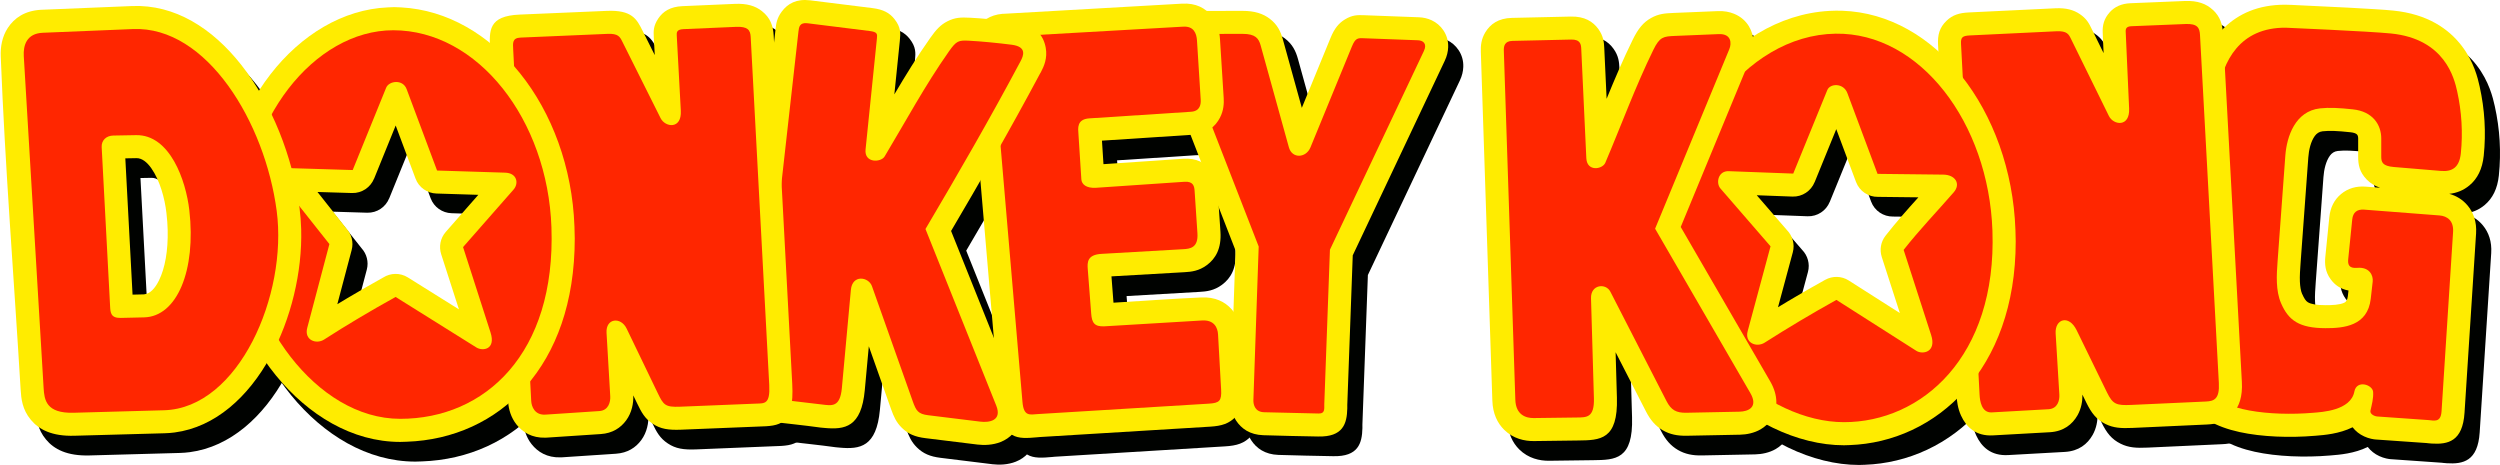 <?xml version="1.0" encoding="utf-8"?>
<!-- Generator: Adobe Illustrator 16.0.3, SVG Export Plug-In . SVG Version: 6.00 Build 0)  -->
<!DOCTYPE svg PUBLIC "-//W3C//DTD SVG 1.1//EN" "http://www.w3.org/Graphics/SVG/1.1/DTD/svg11.dtd">
<svg version="1.1" id="Capa_1" xmlns="http://www.w3.org/2000/svg" xmlns:xlink="http://www.w3.org/1999/xlink" x="0px" y="0px"
	 width="595.44px" height="110.742px" viewBox="0 0 595.44 110.742" enable-background="new 0 0 595.44 110.742"
	 xml:space="preserve">
<g>
	<path fill-rule="evenodd" clip-rule="evenodd" fill="#000200" d="M299.556,7.277c2.887-0.004,4.902,0.676,6.469,1.871
		c1.824,1.395,2.602,3.024,3.121,4.907l4.52,16.32l6.859-16.691c0.91-2.219,1.945-3.489,3.43-4.383
		c1.758-1.055,2.938-1.043,4.547-0.985l13.031,0.485c1.051,0.039,2.113,0.269,3.074,0.722c1.098,0.52,2.07,1.321,2.809,2.438
		c0.746,1.133,1.164,2.461,1.105,3.992c-0.039,1.031-0.289,2.109-0.813,3.215l-21.91,46.336l-1.305,35.609c0,0.063,0,0.129,0,0.196
		c0.004,0.195,0.008,0.394,0.004,0.621v0.019c-0.086,3.637-0.988,6.844-6.965,6.703c-4.34-0.101-8.723-0.144-13.055-0.304
		c-3.188-0.11-5.223-1.579-6.48-3.508c-1.074-1.637-1.379-3.489-1.344-4.957c0.387-11.848,0.817-23.696,1.223-35.539l-18.215-46.813
		c-0.422-1.074-0.601-2.109-0.605-3.086c0-1.726,0.539-3.148,1.402-4.289c0.844-1.117,1.953-1.879,3.141-2.34
		c0.902-0.351,1.875-0.515,2.793-0.515L299.556,7.277z M299.556,7.277"/>
	<path fill-rule="evenodd" clip-rule="evenodd" fill="#000200" d="M526.376,26.266c0.828-5.399,2.824-10.926,6.949-14.95
		c3.434-3.347,8.133-5.507,14.512-5.507c1.09,0,2.195,0.082,3.285,0.128c5.75,0.262,18.375,0.86,22.473,1.266
		c8.273,0.828,13.242,4.422,16.273,8.328c2.977,3.836,3.891,7.789,4.324,9.735c0.609,2.734,0.996,5.503,1.16,8.242
		c0.16,2.754,0.102,5.523-0.184,8.265c-0.328,3.164-1.477,5.457-3.387,7.063c-1.406,1.176-3.008,1.82-4.816,2.023
		c1.668,0.457,3.199,1.364,4.406,2.828c1.371,1.664,2.152,3.844,1.973,6.61l-2.746,42.683c-0.441,6.871-3.953,7.602-7.852,7.348
		c-0.449-0.027-0.668-0.055-0.883-0.078l-0.258-0.035l-12.18-0.852c-0.117-0.008-0.246-0.019-0.387-0.039l-0.031-0.004
		c-0.199-0.031-0.422-0.074-0.66-0.125c-1.07-0.238-2.254-0.754-3.172-1.488c-0.465-0.371-0.887-0.789-1.242-1.254
		c-3.164,1.57-6.773,1.856-8.707,2.008l-0.309,0.027c-5.926,0.5-12.563,0.274-17.902-0.894c-5.566-1.215-10.078-3.598-12.066-7.457
		c-2.609-5.055-3.449-15.231-3.102-27.618C522.239,58.641,524.017,41.695,526.376,26.266L526.376,26.266z M570.485,49.402
		c-1.348-0.441-2.375-1.109-3.199-1.965c-1.73-1.793-2.027-3.531-2.027-5.425v-4.34c0-0.403-0.086-0.754-0.277-0.949
		c-0.246-0.254-0.742-0.45-1.555-0.536c-1.523-0.16-2.816-0.273-3.914-0.308c-0.977-0.035-1.871-0.016-2.727,0.078
		c-0.82,0.094-1.418,0.523-1.848,1.109c-0.977,1.332-1.418,3.344-1.547,5.098l-1.848,25.223c-0.105,1.441-0.219,3.035-0.16,4.379
		c0.047,1.117,0.195,2.171,0.539,2.972l0.004,0.008l0.02-0.008c0.426,0.988,0.84,1.645,1.336,1.938
		c0.789,0.468,2.109,0.691,4.203,0.699c1.551,0.004,3.316-0.063,4.457-0.578c0.418-0.192,0.754-0.629,0.855-1.539l0.16-1.379
		c-1.906-0.34-3.27-1.324-4.27-2.703c-1.285-1.782-1.426-3.582-1.25-5.317l0.949-9.422c0.238-2.339,1.18-4.187,2.801-5.531
		c1.621-1.351,3.598-1.941,5.898-1.765L570.485,49.402z M570.485,49.402"/>
	<path fill-rule="evenodd" clip-rule="evenodd" fill="#000200" d="M472.548,7.648L493.13,6.66c2.621-0.125,4.395,0.414,5.809,1.367
		c1.668,1.125,2.215,2.239,2.824,3.473l2.871,5.844l-0.219-4.895c-0.078-1.742,0.316-3.332,1.672-4.82l-0.016-0.012
		c1.191-1.301,2.766-2.07,4.965-2.16L523.97,4.93c3.035-0.125,5.113,0.656,6.672,2.109l0.008-0.012
		c1.801,1.68,2.305,3.555,2.418,5.676l4.492,82.926c0.191,3.555-0.629,5.879-2.156,7.566c-1.855,2.051-3.891,2.5-6.172,2.602
		l-17.727,0.812c-2.719,0.125-4.512,0.016-6.41-0.922c-2.168-1.07-3.352-2.578-4.605-5.148l-0.906-1.859
		c0.039,1.5-0.254,3.312-1.172,4.921c-1.23,2.168-3.293,3.833-6.578,4.032l-13.543,0.754c-4.09,0.23-6.363-1.961-7.629-4.727
		c-0.789-1.734-0.984-3.539-1.043-4.641l-4.422-83.578c-0.129-2.437,0.324-4.164,2.023-5.804
		C468.657,8.254,470.251,7.758,472.548,7.648L472.548,7.648z M472.548,7.648"/>
	<path fill-rule="evenodd" clip-rule="evenodd" fill="#000200" d="M442.38,7.25c11.105,0.375,21.031,6.258,28.383,15.492
		c7.527,9.453,12.367,22.527,12.871,36.695c0.043,1.262,0.066,2.168,0.066,2.723c0,15.367-4.75,27.211-11.969,35.371
		c-7.418,8.379-17.391,12.805-27.582,13.168c-0.793,0.027-1.242,0.043-1.355,0.043c-11.113,0-23.18-5.898-32.156-15.414
		c-7.617-8.074-13.102-18.828-13.965-30.852c-0.098-1.378-0.129-2.753-0.113-4.136c0.152-12.711,4.715-25.469,12.098-35.219
		c7.684-10.148,18.465-17.168,30.672-17.84C440.345,7.226,441.364,7.215,442.38,7.25L442.38,7.25z M440.962,35.445l-5.16,12.649
		l-0.008-0.004c-0.84,2.074-2.91,3.504-5.277,3.418l-8.496-0.317l7.211,8.328c1.309,1.34,1.898,3.317,1.379,5.258l-3.527,13.086
		c0.809-0.492,1.613-0.976,2.41-1.453c2.891-1.723,5.836-3.418,8.836-5.082v0.004c1.699-0.945,3.852-0.949,5.605,0.168l12.168,7.754
		l-4.316-13.371h0.004c-0.535-1.668-0.262-3.563,0.898-5.047c2.574-3.293,5.203-6.227,7.828-9.145l-9.66-0.113
		c-2.246,0.027-4.375-1.34-5.203-3.566L440.962,35.445z M440.962,35.445"/>
	<path fill-rule="evenodd" clip-rule="evenodd" fill="#000200" d="M356.302,16.961c-0.047-1.36,0.086-2.945,1.063-4.563
		c1.18-1.957,3.109-3.375,6.336-3.445l14.008-0.32c3.305-0.074,5.305,1.183,6.602,2.996c1.207,1.68,1.328,3.176,1.391,4.496
		l0.559,12.098c1.898-4.633,3.879-9.293,6.223-14.079c1.301-2.656,2.527-4.136,4.348-5.16c1.844-1.035,3.316-1.129,5.516-1.218
		l10.391-0.43c1.496-0.063,2.781,0.18,3.883,0.633c1.637,0.679,2.785,1.742,3.551,3.011c0.703,1.168,1.023,2.442,1.074,3.7
		c0.055,1.359-0.242,2.718-0.684,3.793l-16.648,40.273l21.324,36.801c0.984,1.695,1.418,3.293,1.449,4.769
		c0.031,1.578-0.375,2.93-1.094,4.082c-0.691,1.11-1.613,1.946-2.672,2.559c-1.508,0.871-3.305,1.23-4.891,1.266l-12.672,0.25
		c-2.227,0.046-4.027-0.321-5.707-1.297c-1.719-1-2.953-2.422-4-4.465l-7.25-14.125l0.313,10.805
		c0.293,10.089-3.984,10.152-9.266,10.214l-10.484,0.137c-2.234,0.027-4.953-0.558-7.117-2.703
		c-1.582-1.574-2.695-3.805-2.801-6.945L356.302,16.961z M356.302,16.961"/>
	<path fill-rule="evenodd" clip-rule="evenodd" fill="#000200" d="M285.13,5.559c3.328-0.188,5.594,1.058,7.144,3.031
		c1.297,1.652,1.786,3.57,1.903,5.41l0.883,14.023c0.078,1.258,0.007,2.969-0.891,4.692c-1.113,2.14-3.078,3.844-6.547,4.07
		l-21.559,1.402l0.36,5.606l18.922-1.285c3.297-0.227,5.363,0.984,6.738,2.808c1.23,1.629,1.437,3.153,1.527,4.496l0.672,10.075
		c0.266,3.98-1.14,6.386-3.215,7.929c-1.918,1.43-3.75,1.61-5.328,1.7l-17.414,1l0.485,6.269c6.957-0.418,13.996-0.949,20.949-1.25
		c3.273-0.148,5.578,1.024,7.172,2.789c1.535,1.703,2.144,3.781,2.257,5.676l0.734,13.129c0.164,2.926-0.258,4.879-1.86,6.652
		c-1.644,1.824-3.496,2.363-6.257,2.531l-40.641,2.473c-0.289,0.02-0.078,0.016-0.449,0.047c-4.778,0.418-8.321,0.727-9.063-7.953
		l-7.062-82.649c-0.086-1.015-0.125-1.875,0.031-2.898c0.191-1.246,0.637-2.512,1.379-3.629c1.312-1.98,3.379-3.465,6.355-3.719
		c0.149-0.011,0.301-0.019,0.45-0.019L285.13,5.559z M285.13,5.559"/>
	<path fill-rule="evenodd" clip-rule="evenodd" fill="#000200" d="M188.321,11.578c0.137-1.238,0.313-2.562,1.465-4.117
		c1.426-1.914,3.5-3.102,6.813-2.692l14.816,1.848c2.551,0.32,4.094,1.152,5.258,2.649c1.492,1.921,1.433,3.281,1.25,5.082v0.019
		l-1.309,12.797c2.664-4.508,5.422-8.996,8.52-13.398c1.433-2.036,2.5-3.18,4.117-4.004c1.816-0.926,3.195-0.965,5.363-0.856
		c1.41,0.07,3.149,0.207,4.981,0.379c1.918,0.176,3.894,0.399,5.64,0.621c4.918,0.625,6.879,3.133,7.43,6.125
		c0.465,2.52-0.418,4.469-1.152,5.848c-0.071,0.14-0.153,0.273-0.235,0.402c-3.64,6.832-7.304,13.434-10.976,19.879
		c-3.469,6.09-6.844,11.887-10.172,17.539l15.847,39.551c0.692,1.726,0.887,3.277,0.715,4.656c-0.195,1.582-0.832,2.891-1.777,3.969
		l-0.012,0.012l0.012,0.007c-0.832,0.95-1.859,1.618-2.98,2.067c-1.844,0.738-3.934,0.805-5.508,0.613l-12.426-1.531
		c-2.481-0.305-4.129-1.012-5.609-2.469c-1.309-1.293-1.911-2.617-2.575-4.492l-5.285-14.918l-0.961,10.453
		c-0.813,8.836-4.738,9.442-9.586,8.996l-0.925-0.086c-4.094-0.566-8.29-0.98-12.403-1.468c-2.293-0.27-4.394-1.118-6.015-3.317
		c-1.305-1.777-1.965-4.156-1.594-7.48L188.321,11.578z M188.321,11.578"/>
	<path fill-rule="evenodd" clip-rule="evenodd" fill="#000200" d="M127.38,8.164l20.73-0.887c6.039-0.258,7.153,1.965,8.567,4.789
		l2.871,5.746l-0.235-4.347c-0.066-1.293-0.117-2.598,1.082-4.379c1.118-1.66,2.836-2.809,5.739-2.934l12.511-0.543
		c2.84-0.121,4.844,0.481,6.415,1.715c2.035,1.61,2.691,3.527,2.816,5.863l4.418,82.942c0.527,9.902-2.969,10.008-8.051,10.156
		l-18.414,0.75c-3.031,0.121-4.894-0.168-6.762-1.41c-1.902-1.266-2.66-2.664-3.765-4.957l-0.867-1.805
		c0.082,1.781-0.317,4.082-1.7,5.961c-1.304,1.77-3.246,3.063-6.05,3.246l-12.821,0.852l-0.375,0.012
		c-3.183,0.089-5.398-1.274-6.879-3.149c-1.308-1.648-1.859-3.641-1.961-5.199c-1.273-27.992-2.812-56.051-4.304-84.035
		C120.095,11.941,119.907,8.48,127.38,8.164L127.38,8.164z M127.38,8.164"/>
	<path fill-rule="evenodd" clip-rule="evenodd" fill="#000200" d="M99.177,6.449c11.008,0.617,20.929,6.527,28.3,15.711
		c7.559,9.418,12.446,22.367,12.946,36.481c0.047,1.312,0.07,2.269,0.07,2.867c0,15.269-4.469,27.054-11.617,35.199
		c-7.348,8.371-17.414,12.801-28.371,13.187c-0.863,0.032-1.391,0.047-1.574,0.047c-11.477,0-21.891-6.406-29.571-15.781
		c-7.968-9.73-13.066-22.855-13.215-35.207c-0.019-1.394-0.027,0.152-0.027-0.746c0-13.742,4.66-26.461,11.883-35.793
		c7.305-9.438,17.293-15.508,27.965-15.969C97.556,6.379,97.36,6.351,99.177,6.449L99.177,6.449z M97.845,34.586L92.7,47.25
		l-0.012-0.004c-0.832,2.059-2.878,3.484-5.23,3.418l-8.238-0.25l6.91,8.727c1.199,1.328,1.723,3.214,1.234,5.074l-3.418,12.922
		c0.762-0.461,1.547-0.934,2.356-1.414c2.972-1.77,5.828-3.414,8.578-4.942c1.726-1.094,3.996-1.18,5.847-0.027l12.18,7.617
		l-4.23-13.152c-0.567-1.774-0.219-3.785,1.093-5.285l7.754-8.836l-9.996-0.317c-2.156-0.07-4.16-1.418-4.961-3.566L97.845,34.586z
		 M97.845,34.586"/>
	<path fill-rule="evenodd" clip-rule="evenodd" fill="#000200" d="M3.782,18.109c-0.094-2.25,0.313-4.668,1.676-6.758
		C7.02,8.953,9.509,7.25,13.333,7.023c0.086-0.007,0.172-0.007,0.258-0.011L35.06,6.133c10.175-0.418,19.093,5.261,25.968,13.957
		c7.278,9.211,12.317,22.004,13.914,34.136c0.219,1.645,0.348,3.333,0.395,5.055c0.281,10.235-2.434,21.465-7.352,30.406
		c-5.258,9.567-13.117,16.735-22.785,18.008c-0.777,0.102-1.574,0.164-2.387,0.188l-21.507,0.593
		c-5.309,0.145-8.426-1.457-10.375-3.824c-2.024-2.453-2.282-4.949-2.418-7.242C6.942,71.141,4.802,44.344,3.782,18.109
		L3.782,18.109z M36.091,42.355l-2.637,0.047l1.719,32.461l2.64-0.062c0.02,0,0.063-0.008,0.239-0.028
		c1.277-0.148,2.465-1.359,3.425-3.316c1.426-2.906,2.176-7.055,2.063-11.981c-0.027-1.214-0.125-2.578-0.297-4.082
		c-0.387-3.375-1.535-7.722-3.613-10.656C38.622,43.32,37.423,42.332,36.091,42.355L36.091,42.355z M36.091,42.355"/>
	<path fill-rule="evenodd" clip-rule="evenodd" fill="#FFEC00" d="M295.954,2.59c2.883-0.008,4.898,0.676,6.465,1.871
		c1.824,1.39,2.602,3.023,3.125,4.906l4.52,16.32l6.855-16.695c0.91-2.215,1.949-3.488,3.434-4.379
		c1.758-1.058,2.938-1.047,4.547-0.988l13.031,0.488c1.047,0.035,2.113,0.27,3.07,0.723c1.102,0.519,2.074,1.316,2.813,2.433
		c0.746,1.133,1.16,2.465,1.105,3.993c-0.039,1.031-0.289,2.113-0.813,3.218l-21.914,46.336l-1.301,35.61
		c-0.004,0.062,0,0.125,0,0.191c0.004,0.199,0.008,0.399,0,0.621v0.024c-0.086,3.636-0.984,6.843-6.961,6.703
		c-4.34-0.102-8.723-0.145-13.055-0.309c-3.188-0.109-5.223-1.574-6.484-3.504c-1.071-1.636-1.375-3.488-1.344-4.957
		c0.387-11.847,0.816-23.695,1.226-35.543l-18.218-46.808c-0.418-1.078-0.602-2.114-0.602-3.09
		c-0.004-1.723,0.535-3.145,1.402-4.289c0.844-1.117,1.954-1.879,3.137-2.34c0.902-0.352,1.879-0.512,2.793-0.516L295.954,2.59z
		 M295.954,2.59"/>
	<path fill-rule="evenodd" clip-rule="evenodd" fill="#FF2600" d="M295.954,8.066c3.086-0.004,3.844,1.098,4.305,2.762l6.723,24.262
		c0.758,2.75,4.082,2.586,5.145,0l9.863-24.012c0.828-2.016,1.402-2.023,2.715-1.973l13.035,0.485
		c1.164,0.043,2.242,0.777,1.402,2.551l-22.383,47.335l-1.344,36.754c-0.039,0.996,0.281,2.297-1.355,2.258l-12.965-0.304
		c-2.168-0.051-2.605-1.77-2.566-2.926l1.262-36.543l-18.621-47.848c-0.789-2.023,0.547-2.777,1.617-2.777L295.954,8.066z
		 M295.954,8.066"/>
	<path fill-rule="evenodd" clip-rule="evenodd" fill="#FFEC00" d="M522.774,21.578c0.824-5.398,2.824-10.926,6.949-14.949
		c3.434-3.352,8.129-5.508,14.512-5.508c1.086,0,2.195,0.082,3.285,0.129c5.746,0.258,18.371,0.855,22.469,1.266
		c8.277,0.828,13.246,4.421,16.273,8.328c2.977,3.836,3.895,7.789,4.324,9.73c0.609,2.738,1,5.504,1.16,8.246
		c0.164,2.75,0.105,5.524-0.18,8.266c-0.332,3.16-1.48,5.457-3.391,7.058c-1.402,1.176-3.008,1.825-4.813,2.024
		c1.668,0.461,3.199,1.367,4.406,2.832c1.371,1.664,2.148,3.84,1.973,6.605l-2.75,42.688c-0.441,6.871-3.949,7.598-7.852,7.348
		c-0.449-0.028-0.664-0.055-0.883-0.079l-0.258-0.035l-12.176-0.851c-0.121-0.008-0.25-0.024-0.387-0.043l-0.031-0.004
		c-0.203-0.028-0.422-0.07-0.664-0.125c-1.066-0.235-2.25-0.754-3.172-1.485c-0.465-0.371-0.883-0.789-1.238-1.253
		c-3.168,1.57-6.773,1.855-8.711,2.007l-0.305,0.024c-5.926,0.5-12.566,0.277-17.902-0.891c-5.57-1.219-10.078-3.597-12.07-7.461
		c-2.605-5.054-3.445-15.226-3.098-27.613C518.638,53.949,520.411,37.008,522.774,21.578L522.774,21.578z M566.88,44.715
		c-1.344-0.442-2.371-1.114-3.195-1.965c-1.73-1.793-2.027-3.531-2.027-5.426v-4.34c0-0.402-0.086-0.754-0.277-0.949
		c-0.246-0.254-0.742-0.449-1.559-0.535c-1.52-0.164-2.816-0.274-3.91-0.313c-0.98-0.035-1.871-0.011-2.73,0.082
		c-0.816,0.09-1.414,0.524-1.844,1.106c-0.977,1.336-1.422,3.344-1.551,5.101l-1.848,25.223c-0.105,1.442-0.215,3.035-0.16,4.379
		c0.051,1.117,0.195,2.168,0.543,2.973l0.004,0.008l0.016-0.008c0.43,0.988,0.844,1.644,1.34,1.937
		c0.785,0.469,2.109,0.692,4.203,0.696c1.547,0.003,3.316-0.059,4.457-0.579c0.414-0.187,0.754-0.625,0.855-1.539l0.156-1.375
		c-1.906-0.34-3.266-1.324-4.266-2.703c-1.289-1.781-1.426-3.582-1.25-5.32l0.949-9.418c0.234-2.34,1.18-4.188,2.797-5.535
		c1.625-1.348,3.602-1.942,5.902-1.762L566.88,44.715z M566.88,44.715"/>
	<path fill-rule="evenodd" clip-rule="evenodd" fill="#FF2600" d="M528.208,22.394c1.207-7.878,5.25-15.867,16.195-15.796
		c0,0,19.82,0.851,25.051,1.375c12.895,1.285,15.102,10.707,15.785,13.785c1.07,4.812,1.383,9.863,0.871,14.769
		c-0.344,3.278-1.969,4.414-4.719,4.184l-11.23-0.934c-2.723-0.226-3.004-1.172-3.004-2.453v-4.34c0-3.234-1.977-6.433-6.777-6.941
		c-3.199-0.34-5.605-0.473-7.801-0.231c-5.922,0.653-7.934,6.711-8.27,11.278l-1.848,25.222c-0.227,3.098-0.477,6.879,0.832,9.907
		c1.762,4.082,4.293,5.925,10.59,5.945c4.281,0.012,10.031-0.484,10.77-6.996l0.465-4.102c0.164-1.441-0.746-3.527-3.699-3.269
		c-2.07,0.183-2.246-0.906-2.129-2.09l0.953-9.422c0.172-1.691,1.137-2.484,2.832-2.355l17.934,1.382
		c1.867,0.145,3.43,1.243,3.254,3.95l-2.746,42.687c-0.18,2.813-1.809,2.195-3.148,2.102l-12.156-0.852
		c-0.711-0.051-1.805-0.605-1.633-1.383c0.328-1.468,0.738-2.894,0.641-4.465c-0.113-1.738-3.922-2.957-4.465-0.105
		c-0.871,4.574-7.766,4.898-9.887,5.074c-10.043,0.844-22.141-0.527-24.645-5.386C521.54,83.851,523.872,50.726,528.208,22.394
		L528.208,22.394z M528.208,22.394"/>
	<path fill-rule="evenodd" clip-rule="evenodd" fill="#FFEC00" d="M468.942,2.961l20.582-0.988c2.621-0.129,4.398,0.414,5.813,1.367
		c1.664,1.121,2.215,2.234,2.82,3.472l2.871,5.84l-0.215-4.894c-0.078-1.739,0.313-3.332,1.668-4.821L502.47,2.93
		c1.188-1.305,2.766-2.071,4.965-2.161l12.93-0.531c3.039-0.125,5.117,0.66,6.672,2.11l0.012-0.012
		c1.797,1.683,2.301,3.558,2.418,5.68l4.488,82.921c0.195,3.559-0.629,5.883-2.152,7.567c-1.859,2.055-3.895,2.504-6.172,2.605
		l-17.73,0.813c-2.715,0.121-4.512,0.012-6.406-0.922c-2.168-1.07-3.355-2.582-4.609-5.149l-0.906-1.859
		c0.043,1.496-0.254,3.313-1.168,4.922c-1.234,2.164-3.297,3.832-6.578,4.031l-13.543,0.754c-4.09,0.227-6.367-1.961-7.629-4.73
		c-0.793-1.735-0.984-3.535-1.043-4.637l-4.422-83.578c-0.129-2.438,0.32-4.168,2.02-5.805
		C465.052,3.562,466.646,3.07,468.942,2.961L468.942,2.961z M468.942,2.961"/>
	<path fill-rule="evenodd" clip-rule="evenodd" fill="#FF2600" d="M469.2,8.437l20.582-0.988c2.527-0.121,2.941,0.715,3.457,1.77
		l9.047,18.402c1.094,2.229,5.02,2.738,4.82-1.773L506.29,7.523c-0.031-0.742,0.219-1.23,1.359-1.277l12.93-0.527
		c2.824-0.118,3.32,0.953,3.406,2.574l4.492,82.926c0.207,3.84-1.145,4.324-3.086,4.414l-17.727,0.808
		c-3.602,0.168-4.441-0.132-5.84-2.996l-7.215-14.789c-1.855-3.805-5.215-2.703-5.004,0.785l0.883,14.555
		c0.082,1.371-0.402,3.352-2.598,3.473l-13.504,0.754c-2.465,0.136-2.824-2.825-2.895-4.172l-4.422-83.578
		C466.989,8.906,467.368,8.527,469.2,8.437L469.2,8.437z M469.2,8.437"/>
	<path fill-rule="evenodd" clip-rule="evenodd" fill="#FFEC00" d="M438.774,2.559c11.105,0.378,21.031,6.257,28.387,15.496
		c7.527,9.453,12.367,22.523,12.867,36.695c0.047,1.262,0.066,2.164,0.066,2.723c0,15.367-4.746,27.211-11.965,35.367
		c-7.418,8.383-17.395,12.808-27.582,13.168c-0.793,0.031-1.242,0.043-1.355,0.043c-11.113,0-23.184-5.899-32.16-15.414
		c-7.617-8.075-13.102-18.825-13.961-30.848c-0.098-1.379-0.133-2.758-0.113-4.137c0.148-12.711,4.715-25.468,12.098-35.218
		c7.684-10.149,18.461-17.168,30.672-17.84C436.739,2.539,437.759,2.527,438.774,2.559L438.774,2.559z M437.356,30.758L432.2,43.406
		l-0.012-0.004c-0.84,2.074-2.906,3.5-5.273,3.418l-8.496-0.316l7.211,8.324c1.305,1.344,1.895,3.316,1.375,5.258l-3.527,13.09
		c0.813-0.496,1.617-0.981,2.414-1.457c2.891-1.723,5.832-3.418,8.832-5.082l0.004,0.004c1.699-0.942,3.848-0.95,5.605,0.168
		l12.168,7.753l-4.316-13.367h0.004c-0.535-1.668-0.262-3.562,0.898-5.047c2.574-3.293,5.199-6.226,7.828-9.148l-9.66-0.113
		c-2.25,0.031-4.375-1.34-5.203-3.567L437.356,30.758z M437.356,30.758"/>
	<path fill-rule="evenodd" clip-rule="evenodd" fill="#FF2600" d="M437.192,8.023c20.137-0.304,36.449,21.254,37.359,46.918
		c1.07,30.125-16.961,45.61-35.359,45.61s-40.238-19.102-40.75-43.192C397.927,33.269,415.278,8.355,437.192,8.023L437.192,8.023z
		 M427.106,41.344l8.113-19.895c0.664-1.625,3.867-1.723,4.777,0.719l7.188,19.242l15.66,0.18c2.898,0.035,4.219,2.226,2.492,4.211
		c-3.977,4.574-8.27,9.031-11.934,13.718l6.551,20.282c1.34,4.152-2.078,4.679-3.516,3.765L437.388,71.43
		c-5.879,3.261-11.57,6.664-17.098,10.187c-1.895,1.207-4.809,0.117-4.031-2.766l5.441-20.183l-11.938-13.781
		c-1.113-1.289-0.566-4.211,1.98-4.118L427.106,41.344z M427.106,41.344"/>
	<path fill-rule="evenodd" clip-rule="evenodd" fill="#FFEC00" d="M352.696,12.269c-0.043-1.355,0.086-2.941,1.063-4.558
		c1.184-1.961,3.113-3.375,6.34-3.449l14.004-0.317c3.305-0.078,5.305,1.184,6.605,2.992c1.203,1.684,1.328,3.176,1.391,4.5
		l0.559,12.094c1.895-4.629,3.875-9.289,6.219-14.074c1.301-2.656,2.531-4.137,4.352-5.16c1.84-1.035,3.316-1.129,5.516-1.223
		l10.391-0.426c1.496-0.062,2.781,0.18,3.879,0.633c1.641,0.676,2.789,1.742,3.555,3.012c0.699,1.168,1.02,2.441,1.074,3.699
		c0.055,1.359-0.242,2.719-0.688,3.789L400.31,54.059l21.324,36.796c0.98,1.7,1.414,3.297,1.449,4.774
		c0.031,1.574-0.375,2.93-1.094,4.082c-0.691,1.105-1.617,1.941-2.672,2.555c-1.508,0.875-3.309,1.234-4.891,1.269l-12.672,0.25
		c-2.227,0.043-4.027-0.32-5.711-1.297c-1.719-1-2.949-2.422-4-4.469l-7.246-14.125l0.313,10.805
		c0.293,10.094-3.984,10.156-9.266,10.215l-10.484,0.137c-2.234,0.031-4.957-0.559-7.117-2.703
		c-1.582-1.571-2.699-3.801-2.801-6.942L352.696,12.269z M352.696,12.269"/>
	<path fill-rule="evenodd" clip-rule="evenodd" fill="#FF2600" d="M358.177,12.098c-0.035-1.039,0.129-2.313,2.027-2.356
		l14.008-0.32c2.246-0.051,2.359,1.215,2.406,2.25l1.207,26c0.152,3.312,3.859,2.66,4.523,1.097
		c3.816-8.968,7.16-18.152,11.449-26.906c1.52-3.105,2.402-3.195,5.16-3.308l10.391-0.43c3.082-0.129,3.09,2.23,2.539,3.574
		l-17.68,42.77l22.676,39.136c1.98,3.414-0.531,4.411-2.566,4.45l-12.668,0.254c-2.406,0.046-3.629-0.637-4.727-2.782
		l-13.375-26.058c-1.078-2.102-4.703-1.735-4.605,1.578l0.691,23.804c0.133,4.672-1.762,4.559-4.051,4.59l-10.289,0.133
		c-1.832,0.024-4.254-0.73-4.375-4.34L358.177,12.098z M358.177,12.098"/>
	<path fill-rule="evenodd" clip-rule="evenodd" fill="#FFEC00" d="M281.524,0.871c3.332-0.187,5.598,1.055,7.149,3.031
		c1.297,1.649,1.785,3.571,1.898,5.41l0.883,14.024c0.078,1.254,0.012,2.969-0.887,4.691c-1.113,2.137-3.082,3.844-6.547,4.067
		L262.462,33.5l0.359,5.601l18.922-1.285c3.297-0.222,5.36,0.989,6.738,2.813c1.231,1.629,1.434,3.148,1.524,4.492l0.676,10.074
		c0.265,3.985-1.141,6.387-3.219,7.934c-1.914,1.43-3.746,1.609-5.324,1.699l-17.414,0.996l0.48,6.27
		c6.961-0.414,14-0.946,20.953-1.25c3.27-0.145,5.574,1.027,7.168,2.793c1.535,1.699,2.149,3.781,2.262,5.675l0.734,13.129
		c0.16,2.926-0.258,4.879-1.859,6.653c-1.649,1.824-3.496,2.359-6.258,2.527l-40.641,2.477c-0.289,0.019-0.082,0.015-0.453,0.046
		c-4.773,0.418-8.32,0.727-9.058-7.953l-7.063-82.648c-0.086-1.016-0.129-1.879,0.031-2.899c0.188-1.246,0.633-2.511,1.375-3.632
		c1.313-1.977,3.379-3.465,6.356-3.719c0.152-0.012,0.305-0.016,0.453-0.016L281.524,0.871z M281.524,0.871"/>
	<path fill-rule="evenodd" clip-rule="evenodd" fill="#FF2600" d="M281.825,6.348c2.492-0.141,3.16,1.566,3.27,3.308l0.882,14.024
		c0.067,1.062-0.066,2.793-2.3,2.937l-24.211,1.574c-3.067,0.2-2.692,2.418-2.606,3.719l0.692,10.816
		c0.074,1.129,1.121,2.161,3.535,1.997l21.019-1.426c2.157-0.149,2.352,1.121,2.422,2.191l0.672,10.074
		c0.235,3.477-1.785,3.7-3.363,3.789l-19.469,1.114c-3.457,0.195-3.41,2.039-3.285,3.679l0.816,10.582
		c0.164,2.122,0.75,3.137,3.2,2.993l23.195-1.387c2.879-0.172,3.723,1.68,3.816,3.324l0.731,13.086
		c0.156,2.762-0.399,3.246-2.957,3.402l-40.645,2.477c-1.929,0.117-3.406,0.672-3.711-2.879l-7.121-83.328
		c-0.133-1.551,0.645-3.52,2.906-3.648L281.825,6.348z M281.825,6.348"/>
	<path fill-rule="evenodd" clip-rule="evenodd" fill="#FFEC00" d="M184.72,6.891c0.136-1.239,0.308-2.563,1.465-4.118
		c1.425-1.914,3.5-3.105,6.812-2.691l14.816,1.848c2.551,0.316,4.094,1.152,5.254,2.648c1.493,1.922,1.438,3.281,1.254,5.078
		l-0.004,0.024h0.004l-1.308,12.796c2.66-4.507,5.418-9,8.519-13.398c1.434-2.039,2.496-3.18,4.117-4.004
		c1.817-0.926,3.196-0.965,5.364-0.855c1.406,0.066,3.148,0.203,4.98,0.375c1.914,0.179,3.891,0.398,5.641,0.621
		c4.918,0.625,6.879,3.133,7.429,6.129c0.461,2.519-0.418,4.465-1.152,5.847c-0.074,0.137-0.152,0.27-0.234,0.399
		c-3.645,6.836-7.305,13.433-10.977,19.883c-3.469,6.089-6.844,11.886-10.176,17.539l15.848,39.547
		c0.695,1.73,0.887,3.281,0.719,4.656c-0.196,1.586-0.832,2.894-1.778,3.969l-0.011,0.011l0.011,0.012
		c-0.836,0.945-1.859,1.613-2.98,2.062c-1.848,0.743-3.934,0.809-5.512,0.614l-12.422-1.528c-2.48-0.304-4.132-1.011-5.609-2.472
		c-1.309-1.293-1.914-2.617-2.578-4.492l-5.281-14.915L205.97,92.93c-0.813,8.836-4.739,9.441-9.59,8.996l-0.926-0.086
		c-4.094-0.567-8.289-0.985-12.402-1.469c-2.289-0.273-4.395-1.121-6.012-3.32c-1.305-1.774-1.969-4.157-1.594-7.481L184.72,6.891z
		 M184.72,6.891"/>
	<path fill-rule="evenodd" clip-rule="evenodd" fill="#FF2600" d="M190.173,7.492c0.117-1.035,0.269-2.187,2.156-1.953l14.82,1.848
		c1.821,0.226,1.821,0.699,1.715,1.734l-2.707,26.479c-0.34,3.297,3.668,3.122,4.539,1.665c5.004-8.344,9.594-16.891,15.324-25.032
		c1.782-2.531,2.293-2.66,4.735-2.539c2.922,0.145,6.972,0.547,10.191,0.957c3.77,0.477,2.793,2.676,2.11,3.961
		c-7.243,13.61-14.883,26.821-22.629,39.93l16.855,42.058c1.469,3.665-1.773,4.075-3.793,3.825l-12.422-1.528
		c-2.39-0.293-2.871-1.062-3.675-3.332l-9.711-27.402c-0.789-2.227-4.676-2.871-5.02,0.875l-2.148,23.395
		c-0.43,4.66-2.434,4.179-4.711,3.91l-12.106-1.43c-1.82-0.215-3.199-1.152-2.797-4.742L190.173,7.492z M190.173,7.492"/>
	<path fill-rule="evenodd" clip-rule="evenodd" fill="#FFEC00" d="M123.774,3.473l20.735-0.883c6.039-0.258,7.152,1.965,8.563,4.789
		l2.875,5.742l-0.234-4.344c-0.07-1.293-0.121-2.601,1.082-4.383c1.117-1.656,2.836-2.804,5.738-2.929l12.508-0.543
		c2.84-0.125,4.848,0.476,6.418,1.715c2.035,1.605,2.691,3.527,2.816,5.859l4.418,82.941c0.528,9.907-2.968,10.008-8.05,10.161
		l-18.415,0.746c-3.035,0.125-4.894-0.168-6.761-1.407c-1.906-1.265-2.66-2.664-3.766-4.961l-0.871-1.8
		c0.082,1.777-0.316,4.082-1.699,5.957c-1.301,1.769-3.242,3.066-6.047,3.25l-12.824,0.847l-0.375,0.016
		c-3.18,0.09-5.395-1.277-6.879-3.148c-1.305-1.649-1.856-3.641-1.961-5.2c-1.27-27.992-2.809-56.054-4.301-84.039
		C116.493,7.25,116.306,3.793,123.774,3.473L123.774,3.473z M123.774,3.473"/>
	<path fill-rule="evenodd" clip-rule="evenodd" fill="#FF2600" d="M123.989,8.953l20.735-0.887c2.523-0.105,2.929,0.719,3.457,1.77
		l9.152,18.301c1.109,2.222,5.062,2.738,4.82-1.774l-0.965-17.867c-0.039-0.742-0.066-1.484,1.579-1.555l12.511-0.543
		c2.821-0.121,3.43,0.758,3.516,2.379l4.422,82.942c0.242,4.605-1.145,4.336-3.086,4.414l-18.117,0.734
		c-3.602,0.145-3.989-0.402-5.371-3.273l-7.391-15.328c-1.391-2.887-4.996-2.489-4.789,1l0.883,15.101
		c0.082,1.375-0.414,3.395-2.606,3.539l-12.824,0.848c-2.535,0.168-3.328-1.914-3.395-3.262l-4.289-83.687
		C122.153,10.238,121.985,9.039,123.989,8.953L123.989,8.953z M123.989,8.953"/>
	<path fill-rule="evenodd" clip-rule="evenodd" fill="#FFEC00" d="M95.575,1.762c11.008,0.613,20.926,6.523,28.301,15.711
		c7.559,9.414,12.445,22.363,12.945,36.48c0.047,1.313,0.071,2.266,0.071,2.867c0,15.27-4.469,27.055-11.622,35.199
		c-7.347,8.368-17.41,12.801-28.371,13.188c-0.863,0.031-1.39,0.047-1.57,0.047c-11.476,0-21.894-6.406-29.574-15.785
		c-7.969-9.731-13.063-22.852-13.215-35.203c-0.016-1.395-0.023,0.152-0.023-0.747c0-13.746,4.656-26.46,11.882-35.796
		C71.704,8.285,81.692,2.219,92.364,1.758C93.95,1.691,93.759,1.66,95.575,1.762L95.575,1.762z M94.243,29.894l-5.144,12.668
		l-0.012-0.007c-0.836,2.058-2.879,3.484-5.231,3.421l-8.242-0.25l6.91,8.727c1.2,1.328,1.727,3.215,1.239,5.074l-3.418,12.922
		c0.761-0.465,1.547-0.933,2.351-1.414c2.973-1.769,5.832-3.418,8.582-4.941c1.723-1.094,3.992-1.18,5.844-0.028l12.184,7.618
		l-4.235-13.157c-0.562-1.769-0.215-3.785,1.098-5.285l7.754-8.836l-9.996-0.312c-2.157-0.071-4.164-1.418-4.961-3.567
		L94.243,29.894z M94.243,29.894"/>
	<g>
		<path fill-rule="evenodd" clip-rule="evenodd" fill="#FF2600" d="M93.665,7.207c20.145,0,36.77,21.273,37.676,46.937
			c1.07,30.129-15.871,45.61-36.012,45.61S58.282,75.594,58.02,54.199C57.708,28.769,74.841,7.207,93.665,7.207L93.665,7.207z
			 M84.005,40.5l7.969-19.613c0.66-1.625,3.961-2.102,4.875,0.339l7.25,19.391l16.207,0.508c2.898,0.09,3.273,2.586,2.027,4.008
			L110.29,58.851l6.539,20.321c1.336,4.152-1.91,4.496-3.359,3.59L94.224,70.726C88.259,74.031,82.571,77.41,77.2,80.871
			c-1.887,1.219-4.793,0.121-4.027-2.766l5.281-19.972l-11.281-14.25c-1.059-1.336-0.371-3.907,2.176-3.828L84.005,40.5z
			 M84.005,40.5"/>
		<path fill-rule="evenodd" clip-rule="evenodd" fill="#FFEC00" d="M0.177,13.418C0.087,11.172,0.489,8.75,1.853,6.66
			c1.566-2.394,4.054-4.098,7.874-4.328c0.09-0.004,0.176-0.008,0.262-0.008l21.469-0.883C41.63,1.023,50.552,6.703,57.423,15.402
			c7.281,9.211,12.32,22,13.918,34.137c0.215,1.641,0.347,3.332,0.394,5.055c0.282,10.234-2.437,21.461-7.351,30.402
			c-5.262,9.566-13.117,16.734-22.789,18.008c-0.774,0.101-1.571,0.168-2.383,0.187L17.7,103.785
			c-5.308,0.149-8.422-1.457-10.375-3.82c-2.023-2.453-2.277-4.953-2.414-7.242C3.341,66.449,1.2,39.652,0.177,13.418L0.177,13.418z
			 M32.489,37.668l-2.64,0.047l1.722,32.461l2.641-0.063c0.019,0,0.058-0.012,0.238-0.031c1.277-0.145,2.465-1.356,3.426-3.313
			c1.426-2.906,2.176-7.058,2.062-11.98c-0.027-1.215-0.125-2.578-0.3-4.086c-0.387-3.375-1.535-7.723-3.614-10.652
			C35.017,38.633,33.821,37.644,32.489,37.668L32.489,37.668z M32.489,37.668"/>
	</g>
	<path fill-rule="evenodd" clip-rule="evenodd" fill="#FF2600" d="M5.665,13.387c-0.156-2.594,0.684-5.426,4.531-5.582l21.477-0.883
		c17.625-0.727,31.461,22.289,34.23,43.324c2.633,19.965-9.047,46.98-26.84,47.469l-21.511,0.594
		c-6.598,0.179-6.996-3.079-7.164-5.907L5.665,13.387z M26.974,32.285l5.429-0.098c8.086-0.144,11.879,10.789,12.692,17.895
		c1.644,14.34-2.946,25.328-10.778,25.508l-5.558,0.129c-2.34,0.054-2.453-1.211-2.532-2.684l-2.011-37.984
		C24.13,33.406,25.325,32.316,26.974,32.285L26.974,32.285z M26.974,32.285"/>
	<g>
		<defs>
			<path id="SVGID_1_" d="M180.657,111.199"/>
		</defs>
		<clipPath id="SVGID_2_">
			<use xlink:href="#SVGID_1_"  overflow="visible"/>
		</clipPath>
	</g>
</g>
</svg>
